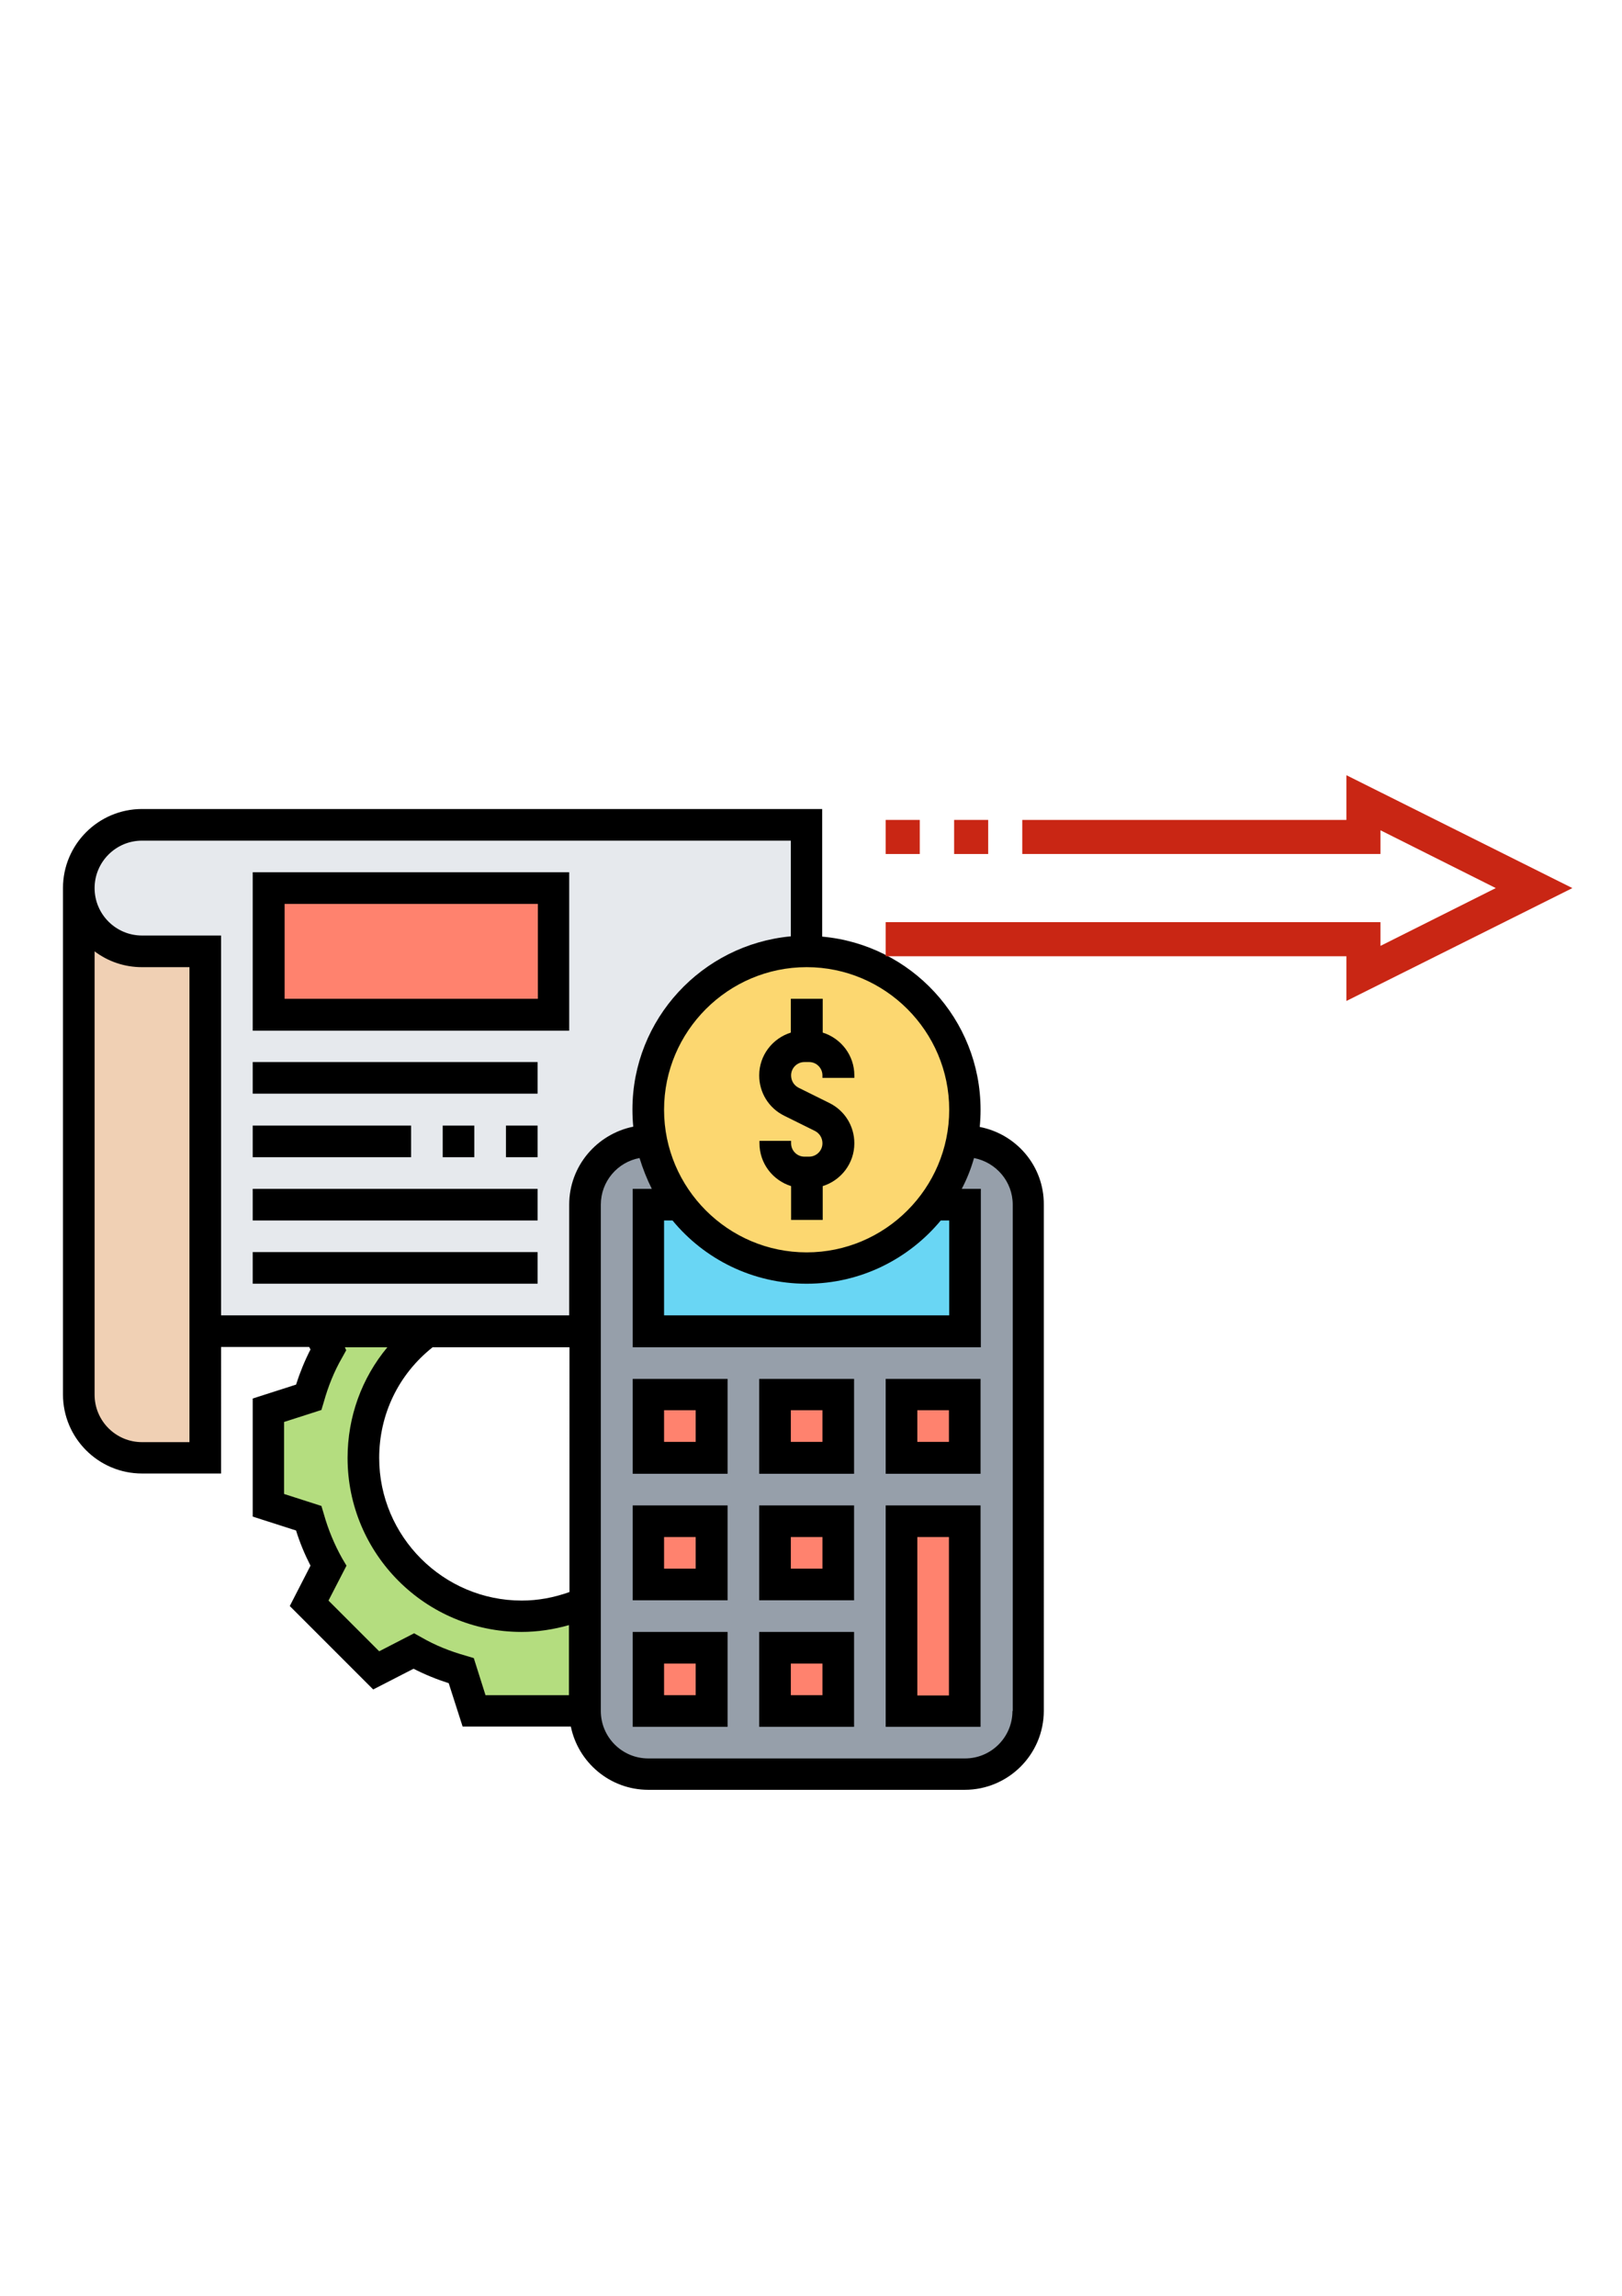 <?xml version="1.0" encoding="utf-8"?>
<!-- Generator: Adobe Illustrator 25.2.0, SVG Export Plug-In . SVG Version: 6.00 Build 0)  -->
<svg version="1.1" id="Layer_5" xmlns="http://www.w3.org/2000/svg" xmlns:xlink="http://www.w3.org/1999/xlink" x="0px" y="0px"
	 viewBox="0 0 595 842" style="enable-background:new 0 0 595 842;" xml:space="preserve">
<style type="text/css">
	.st0{fill:#F0D0B4;}
	.st1{fill:#E6E9ED;}
	.st2{fill:#FF826E;}
	.st3{fill:#B4DD7F;}
	.st4{fill:#969FAA;}
	.st5{fill:#69D6F4;}
	.st6{fill:#FCD770;}
	.st7{fill:#C92614;}
</style>
<g>
	<g>
		<g>
			<g>
				<path class="st0" d="M75.3,488.2v46.5H52.1c-12.8,0-23.2-10.4-23.2-23.2V325.7c0,12.8,10.4,23.2,23.2,23.2h23.2V488.2z"/>
			</g>
			<g>
				<path class="st1" d="M75.3,488.2V348.9H52.1c-12.8,0-23.2-10.4-23.2-23.2c0-6.4,2.6-12.2,6.8-16.4c4.2-4.1,10-6.8,16.4-6.8
					h243.8v46.5c-32.1,0-58.1,26-58.1,58.1c0,4,0.4,7.9,1.2,11.6h-1.2c-12.8,0-23.2,10.4-23.2,23.2v46.5h-58.1H117L75.3,488.2
					L75.3,488.2z"/>
			</g>
			<g>
				<path class="st2" d="M98.6,325.7H203v46.5H98.6V325.7z"/>
			</g>
			<g>
				<path class="st3" d="M214.6,587.9v39.7H174l-4.7-14.7c-6.2-1.7-12-4.1-17.5-7.2l-13.7,7L113.4,588l7.1-13.7
					c-3.1-5.5-5.5-11.3-7.2-17.5l-14.7-4.7v-34.8l14.7-4.7c1.7-6.2,4.1-12,7.2-17.5l-3.5-6.8h39.6c-14.1,10.6-23.2,27.5-23.2,46.5
					c0,32.1,26,58.1,58.1,58.1C199.7,592.7,207.6,591,214.6,587.9L214.6,587.9z"/>
			</g>
			<g>
				<path class="st4" d="M377.2,441.8v185.7c0,12.8-10.4,23.2-23.2,23.2H237.8c-12.8,0-23.2-10.4-23.2-23.2v-39.7v-99.7v-46.5
					c0-12.8,10.4-23.2,23.2-23.2h1.2c1.7,8.6,5.4,16.5,10.5,23.2h-11.7v46.5H354v-46.5h-11.7c5.1-6.7,8.8-14.6,10.5-23.2h1.2
					C366.8,418.6,377.2,429,377.2,441.8L377.2,441.8z"/>
			</g>
			<g>
				<path class="st2" d="M330.7,557.9H354v69.6h-23.2V557.9z"/>
			</g>
			<g>
				<path class="st2" d="M330.7,511.4H354v23.2h-23.2V511.4z"/>
			</g>
			<g>
				<path class="st2" d="M284.3,511.4h23.2v23.2h-23.2V511.4z"/>
			</g>
			<g>
				<path class="st2" d="M284.3,557.9h23.2v23.2h-23.2V557.9z"/>
			</g>
			<g>
				<path class="st2" d="M284.3,604.3h23.2v23.2h-23.2V604.3z"/>
			</g>
			<g>
				<path class="st2" d="M237.8,604.3h23.2v23.2h-23.2V604.3z"/>
			</g>
			<g>
				<path class="st2" d="M237.8,557.9h23.2v23.2h-23.2V557.9z"/>
			</g>
			<g>
				<path class="st2" d="M237.8,511.4h23.2v23.2h-23.2V511.4z"/>
			</g>
			<g>
				<path class="st5" d="M354,441.8v46.5H237.8v-46.5h11.7c10.6,14.1,27.4,23.2,46.4,23.2c19,0,35.8-9.1,46.4-23.2H354z"/>
			</g>
			<g>
				<path class="st6" d="M354,407c0,4-0.4,7.9-1.2,11.6c-1.7,8.6-5.4,16.5-10.5,23.2c-10.6,14.1-27.4,23.2-46.4,23.2
					c-19,0-35.8-9.1-46.4-23.2c-5.1-6.7-8.8-14.6-10.5-23.2c-0.8-3.7-1.2-7.6-1.2-11.6c0-32.1,26-58.1,58.1-58.1S354,374.9,354,407z
					"/>
			</g>
		</g>
		<g>
			<path d="M290.1,366.3v12.4c-6.7,2.1-11.6,8.3-11.6,15.7c0,6.3,3.5,12,9.2,14.8l11.3,5.6c1.7,0.9,2.7,2.6,2.7,4.5
				c0,2.7-2.2,4.9-4.9,4.9h-1.7c-2.7,0-4.9-2.2-4.9-4.9v-0.9h-11.6v0.9c0,7.4,4.9,13.6,11.6,15.7v12.4h11.6v-12.4
				c6.7-2.1,11.6-8.3,11.6-15.7c0-6.3-3.5-12-9.2-14.8l-11.3-5.6c-1.7-0.9-2.7-2.6-2.7-4.5c0-2.7,2.2-4.9,4.9-4.9h1.7
				c2.7,0,4.9,2.2,4.9,4.9v0.9h11.7v-0.9c0-7.4-4.9-13.6-11.6-15.7v-12.4H290.1z"/>
			<path d="M359.4,413.3c0.2-2.1,0.3-4.2,0.3-6.3c0-33.3-25.6-60.6-58.1-63.5v-46.8H52.1c-16,0-29,13-29,29v185.7c0,16,13,29,29,29
				h29V494h32.3l0.5,0.9c-2.1,4.1-3.9,8.5-5.3,12.9l-15.9,5.1v43.3l15.9,5.1c1.4,4.5,3.2,8.8,5.3,12.9l-7.6,14.8l30.6,30.6l14.8-7.6
				c4.1,2.1,8.5,3.9,12.9,5.3l5.1,15.9h39.7c2.7,13.2,14.4,23.2,28.4,23.2h116.1c16,0,29-13,29-29V441.8
				C383,427.6,372.8,415.9,359.4,413.3L359.4,413.3z M348.2,407c0,28.8-23.5,52.3-52.3,52.3s-52.3-23.5-52.3-52.3
				s23.5-52.3,52.3-52.3S348.2,378.2,348.2,407z M348.2,447.6v34.8H243.6v-34.8h3.1c11.7,14.2,29.4,23.2,49.2,23.2
				c19.8,0,37.5-9.1,49.2-23.2H348.2z M69.5,528.9H52.1c-9.6,0-17.4-7.8-17.4-17.4V348.9c4.9,3.7,10.9,5.8,17.4,5.8h17.4
				C69.5,354.7,69.5,528.9,69.5,528.9z M173.8,608.1l-3-0.9c-5.7-1.6-11.2-3.8-16.2-6.7l-2.7-1.5l-12.8,6.6l-18.6-18.6l6.6-12.8
				l-1.6-2.7c-2.8-5-5.1-10.5-6.7-16.2l-0.9-3l-13.7-4.4v-26.4l13.7-4.4l0.9-3c1.6-5.7,3.8-11.2,6.7-16.2l1.5-2.7l-0.5-1.1h15.6
				c-9.4,11.3-14.6,25.5-14.6,40.6c0,35.2,28.6,63.8,63.8,63.8c5.9,0,11.8-0.9,17.4-2.5v25.7h-30.6L173.8,608.1z M208.8,583.9
				c-5.6,2-11.4,3.1-17.4,3.1c-28.8,0-52.3-23.5-52.3-52.3c0-16,7.1-30.7,19.6-40.6h50.2V583.9z M208.8,441.8v40.6H81.1V343.1h-29
				c-9.6,0-17.4-7.8-17.4-17.4c0-9.6,7.8-17.4,17.4-17.4h238v35.1c-32.5,3-58.1,30.3-58.1,63.5c0,2.1,0.1,4.3,0.3,6.3
				C219,415.9,208.8,427.6,208.8,441.8z M371.4,627.5c0,9.6-7.8,17.4-17.4,17.4H237.8c-9.6,0-17.4-7.8-17.4-17.4V441.8
				c0-8.5,6.1-15.6,14.2-17.1c1.2,3.9,2.7,7.7,4.5,11.3h-7v58.1h127.7V436h-7c1.9-3.6,3.4-7.4,4.5-11.3c8.1,1.6,14.2,8.6,14.2,17.1
				v185.7L371.4,627.5L371.4,627.5z"/>
			<path d="M324.9,633.3h34.8v-81.2h-34.8V633.3z M336.5,563.7h11.6v58.1h-11.6V563.7z"/>
			<path d="M278.5,633.3h34.8v-34.8h-34.8V633.3z M290.1,610.1h11.6v11.6h-11.6V610.1z"/>
			<path d="M232.1,633.3h34.8v-34.8h-34.8V633.3z M243.6,610.1h11.6v11.6h-11.6V610.1z"/>
			<path d="M278.5,586.9h34.8v-34.8h-34.8V586.9z M290.1,563.7h11.6v11.6h-11.6V563.7z"/>
			<path d="M232.1,586.9h34.8v-34.8h-34.8V586.9z M243.6,563.7h11.6v11.6h-11.6V563.7z"/>
			<path d="M278.5,540.5h34.8v-34.8h-34.8V540.5z M290.1,517.2h11.6v11.6h-11.6V517.2z"/>
			<path d="M324.9,540.5h34.8v-34.8h-34.8V540.5z M336.5,517.2h11.6v11.6h-11.6V517.2z"/>
			<path d="M232.1,540.5h34.8v-34.8h-34.8V540.5z M243.6,517.2h11.6v11.6h-11.6V517.2z"/>
			<path d="M92.7,378h116.1v-58.1H92.7V378z M104.4,331.5h92.9v34.8h-92.9V331.5z"/>
			<path d="M92.7,389.5h104.5v11.6H92.7V389.5z"/>
			<path d="M185.6,412.8h11.6v11.6h-11.6V412.8z"/>
			<path d="M162.4,412.8H174v11.6h-11.6V412.8z"/>
			<path d="M92.7,412.8h58.1v11.6H92.7V412.8z"/>
			<path d="M92.7,436h104.5v11.6H92.7V436z"/>
			<path d="M92.7,459.2h104.5v11.6H92.7V459.2z"/>
		</g>
	</g>
	<g>
		<path class="st7" d="M493.9,367.1l82.9-41.4l-82.9-41.4v16.4H375v12.5h131.4v-8.7l42.3,21.2l-42.3,21.2v-8.7H324.9v12.5h169V367.1
			z"/>
		<path class="st7" d="M362.5,313.2H350v-12.5h12.5V313.2z"/>
		<path class="st7" d="M337.4,313.2h-12.5v-12.5h12.5V313.2z"/>
	</g>
</g>
</svg>

